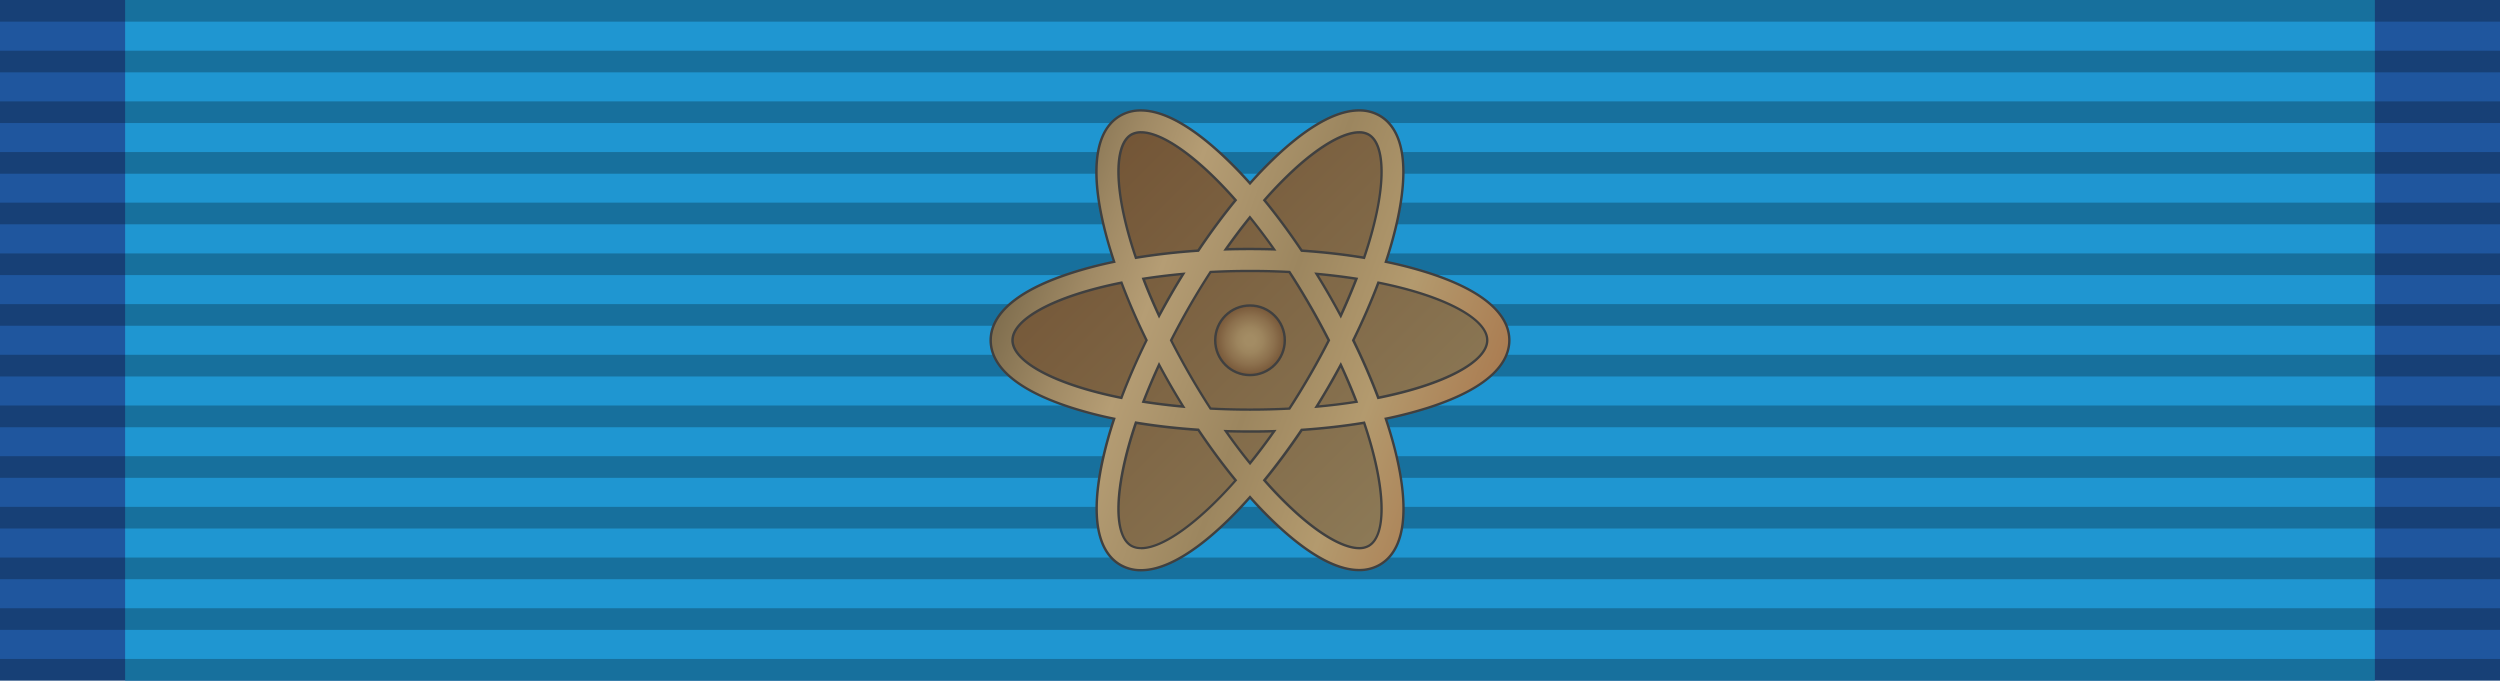 <svg xmlns="http://www.w3.org/2000/svg" xmlns:xlink="http://www.w3.org/1999/xlink" width="361.24mm" height="98.34mm" viewBox="0 0 1024 278.76"><defs><style>.a{fill:#1f569e;}.a,.b,.c{fill-rule:evenodd;}.b{fill:#1f96d1;}.c{isolation:isolate;opacity:0.25;}.d,.g{stroke:#404040;stroke-linecap:round;stroke-linejoin:round;}.d{fill:url(#a);}.e{fill:url(#b);}.f{fill:#404040;}.g{fill:url(#c);}</style><linearGradient id="a" x1="581.74" y1="209.12" x2="442.26" y2="69.65" gradientUnits="userSpaceOnUse"><stop offset="0.03" stop-color="#8c7956"/><stop offset="1" stop-color="#735536"/></linearGradient><linearGradient id="b" x1="417.31" y1="104.9" x2="606.69" y2="173.83" gradientUnits="userSpaceOnUse"><stop offset="0.01" stop-color="#827050"/><stop offset="0.15" stop-color="#a08a65"/><stop offset="0.28" stop-color="#b59d74"/><stop offset="0.54" stop-color="#9c865f"/><stop offset="0.77" stop-color="#b39a6e"/><stop offset="0.77" stop-color="#b39a6e"/><stop offset="1" stop-color="#ab7d52"/></linearGradient><radialGradient id="c" cx="512" cy="139.38" r="14.26" gradientUnits="userSpaceOnUse"><stop offset="0.15" stop-color="#a38c64"/><stop offset="0.37" stop-color="#9d855e"/><stop offset="0.7" stop-color="#8c704d"/><stop offset="1" stop-color="#785839"/></radialGradient></defs><polygon class="a" points="1024 278.76 0 278.76 0 0 1024 0 1024 278.76"/><polygon class="b" points="972.75 278.76 51.25 278.76 51.25 0 972.75 0 972.75 278.76"/><path class="c" d="M0,62.28H1024v8.87H0Z"/><path class="c" d="M0,41.52H1024v8.87H0Z"/><path class="c" d="M0,20.76H1024v8.87H0Z"/><path class="c" d="M0,0H1024V8.87H0Z"/><path class="c" d="M0,269.89H1024v8.87H0Z"/><path class="c" d="M0,249.13H1024V258H0Z"/><path class="c" d="M0,228.37H1024v8.87H0Z"/><path class="c" d="M0,207.61H1024v8.87H0Z"/><path class="c" d="M0,186.85H1024v8.87H0Z"/><path class="c" d="M0,166.09H1024V175H0Z"/><path class="c" d="M0,145.32H1024v8.88H0Z"/><path class="c" d="M0,124.56H1024v8.87H0Z"/><path class="c" d="M0,103.8H1024v8.87H0Z"/><path class="c" d="M0,83H1024v8.87H0Z"/><path class="d" d="M561.71,168.07c10.64,29.7,11.82,53.24,1.15,59.4S532.4,220.84,512,196.78c-20.4,24.06-40.19,36.85-50.86,30.69s-9.49-29.7,1.15-59.4c-31-5.63-52-16.37-52-28.69s21-23.07,52-28.7c-10.64-29.7-11.82-53.23-1.15-59.39S491.6,57.91,512,82c20.4-24.06,40.19-36.84,50.86-30.68s9.49,29.69-1.15,59.39c31,5.63,52,16.38,52,28.7S592.75,162.44,561.71,168.07Z"/><path class="e" d="M467.35,233.54a16.75,16.75,0,0,1-8.46-2.19c-6.67-3.85-13.37-14.31-7.39-42.27a168.8,168.8,0,0,1,4.85-17.59,165.1,165.1,0,0,1-17.66-4.59c-27.2-8.79-32.91-19.82-32.91-27.53s5.71-18.75,32.91-27.54a166.49,166.49,0,0,1,17.69-4.61c-10.54-31.58-9.65-52.83,2.51-59.85a16.7,16.7,0,0,1,8.41-2.15c8.75,0,19.48,5.68,31.89,16.89A171.83,171.83,0,0,1,512,75.1a171.77,171.77,0,0,1,12.8-13C537.22,50.9,548,45.22,556.7,45.22a16.7,16.7,0,0,1,8.41,2.15c6.67,3.86,13.37,14.32,7.39,42.27a167.46,167.46,0,0,1-4.85,17.59,168.9,168.9,0,0,1,17.65,4.6c27.21,8.79,32.92,19.83,32.92,27.54s-5.71,18.74-32.92,27.53a169,169,0,0,1-17.68,4.6c4.75,14.21,7.25,26.92,7.25,36.81,0,11.55-3.28,19.3-9.76,23a16.61,16.61,0,0,1-8.41,2.16c-8.75,0-19.49-5.68-31.9-16.89a168.69,168.69,0,0,1-12.82-13c-2.12,2.39-4.24,4.68-6.32,6.81C490.85,225.54,477.6,233.54,467.35,233.54Zm-2.09-60.4c-8.72,25.79-9.48,46-1.87,50.41a7.94,7.94,0,0,0,4,1c8.95,0,23.39-10.38,38.69-27.79-5.14-6.28-10.29-13.24-15.29-20.69C481.88,175.45,473.28,174.47,465.26,173.14Zm52.62,23.55a160.89,160.89,0,0,0,13,13.25c10.24,9.25,19.67,14.56,25.85,14.56a7.69,7.69,0,0,0,3.92-.95c7.61-4.39,6.85-24.62-1.87-50.41-8,1.33-16.66,2.31-25.6,2.91C528.27,183.31,523.14,190.25,517.88,196.69ZM502.12,176.6c3.28,4.65,6.6,9.06,9.9,13.13,3.33-4.13,6.65-8.55,9.88-13.13-3.26.1-6.59.15-9.9.15S505.37,176.7,502.12,176.6Zm-6.27-9.27c5.3.28,10.73.42,16.15.42s10.85-.14,16.15-.42c2.75-4.22,5.59-8.85,8.44-13.77,2.71-4.7,5.31-9.48,7.71-14.19-2.43-4.77-5-9.55-7.71-14.2s-5.58-9.38-8.43-13.78c-5.3-.27-10.74-.41-16.16-.41s-10.85.14-16.15.41c-2.87,4.43-5.71,9.07-8.44,13.78s-5.27,9.42-7.71,14.2c2.41,4.73,5,9.5,7.71,14.19S493,163,495.85,167.33Zm-27.47-2.78c5.22.82,10.71,1.49,16.33,2-1.76-2.84-3.47-5.69-5.08-8.49s-3.25-5.73-4.82-8.66C472.44,154.52,470.28,159.61,468.38,164.55Zm80.81-15.13c-1.55,2.87-3.17,5.78-4.82,8.64s-3.4,5.79-5.08,8.49c5.6-.51,11.09-1.18,16.33-2C553.71,159.59,551.55,154.5,549.19,149.42Zm5.15-10c3.87,7.9,7.32,15.82,10.25,23.56,26.71-5.34,44.63-14.8,44.63-23.59s-17.9-18.25-44.59-23.59C561.7,123.52,558.24,131.46,554.34,139.4Zm-94.93-23.63c-26.71,5.34-44.63,14.8-44.63,23.6s17.9,18.24,44.59,23.58c2.88-7.64,6.34-15.59,10.29-23.62C465.8,131.44,462.35,123.52,459.41,115.77Zm79.88-3.6c1.76,2.84,3.46,5.69,5.08,8.5s3.24,5.71,4.82,8.66c2.37-5.12,4.53-10.22,6.43-15.16C550.39,113.36,544.91,112.68,539.29,112.17Zm-70.91,2c1.91,5,4.07,10,6.43,15.15,1.59-2.95,3.2-5.86,4.82-8.65s3.32-5.66,5.08-8.5C479.09,112.68,473.61,113.36,468.38,114.17Zm-1-60a7.91,7.91,0,0,0-4,1c-7.61,4.4-6.85,24.63,1.87,50.41,8-1.32,16.62-2.3,25.56-2.9,5-7.46,10.15-14.42,15.29-20.69C490.82,64.58,476.37,54.2,467.42,54.2Zm65.76,48.48c9,.6,17.54,1.58,25.56,2.9,8.73-25.78,9.48-46,1.87-50.41a7.82,7.82,0,0,0-3.92-.94c-6.18,0-15.6,5.3-25.85,14.56A160.29,160.29,0,0,0,517.9,82C523.07,88.32,528.21,95.27,533.18,102.68ZM512,102c3.31,0,6.64,0,9.9.15-3.22-4.58-6.54-9-9.89-13.13-3.31,4.09-6.63,8.5-9.9,13.13C505.37,102,508.69,102,512,102Z"/><path class="f" d="M556.7,45.72a16.08,16.08,0,0,1,8.16,2.09c6.53,3.77,13.07,14.08,7.15,41.73a168.44,168.44,0,0,1-5,18.07,167.88,167.88,0,0,1,18.15,4.7c26.92,8.7,32.57,19.52,32.57,27.06s-5.65,18.36-32.57,27.06a170.84,170.84,0,0,1-18.18,4.7c4.66,13.83,7.4,26.74,7.4,37.18,0,10.69-2.87,18.78-9.51,22.61A16.08,16.08,0,0,1,556.7,233c-7.13,0-17.32-3.9-31.56-16.76A169.43,169.43,0,0,1,512,202.86q-3.33,3.78-6.68,7.21c-13.63,13.92-27.14,23-37.95,23a16.16,16.16,0,0,1-8.21-2.12c-6.53-3.77-13.07-14.07-7.15-41.73a167.8,167.8,0,0,1,5-18.07,168.13,168.13,0,0,1-18.16-4.69c-26.91-8.7-32.56-19.52-32.56-27.06s5.65-18.36,32.56-27.06A168.62,168.62,0,0,1,457,107.6c-9.42-28-11-52.22,2.11-59.79a16.08,16.08,0,0,1,8.16-2.09c7.13,0,17.32,3.9,31.56,16.76A170.85,170.85,0,0,1,512,75.86a170.85,170.85,0,0,1,13.14-13.38c14.24-12.86,24.43-16.76,31.56-16.76m-91.78,60.43c8.25-1.38,17.05-2.38,26.18-3,5.09-7.6,10.35-14.72,15.67-21.18C490.83,63.76,476.25,53.7,467.42,53.7a8.4,8.4,0,0,0-4.28,1c-7.76,4.48-7.47,24.26,1.78,51.41m94.16,0c9.25-27.15,9.54-46.93,1.78-51.41a8.23,8.23,0,0,0-4.17-1c-6.3,0-15.65,5.18-26.19,14.69A162.33,162.33,0,0,0,517.24,82c5.32,6.46,10.58,13.57,15.66,21.16,9.13.61,17.93,1.61,26.18,3m-58-3.49q5.39-.18,10.87-.18t10.88.18c-3.63-5.2-7.27-10-10.87-14.45-3.67,4.51-7.31,9.35-10.88,14.45M512,168.25c5.65,0,11.14-.15,16.43-.43q4.35-6.66,8.59-14t7.84-14.44c-2.4-4.72-5-9.55-7.84-14.45s-5.69-9.57-8.58-14c-5.29-.28-10.78-.43-16.44-.43s-11.14.15-16.43.43q-4.4,6.77-8.59,14c-2.83,4.9-5.44,9.73-7.84,14.45q3.6,7.08,7.84,14.44c2.78,4.81,5.65,9.5,8.59,14,5.29.28,10.78.43,16.43.43m37.22-37.8c2.69-5.76,5-11.33,7.09-16.67-5.64-.9-11.65-1.64-18-2.19q2.85,4.57,5.6,9.33t5.28,9.53m-74.44,0q2.54-4.75,5.28-9.52t5.6-9.33c-6.32.55-12.33,1.29-18,2.19,2,5.34,4.4,10.91,7.09,16.66m-15.09,33.09c2.94-7.85,6.48-16,10.53-24.2-4-8.06-7.5-16.2-10.49-24.13-28.16,5.56-45.45,15.2-45.45,24.17s17.27,18.59,45.41,24.16m104.58,0c28.16-5.57,45.45-15.2,45.45-24.17s-17.27-18.6-45.41-24.16c-2.95,7.84-6.48,16-10.53,24.19,4,8.06,7.5,16.2,10.49,24.14m-78.61,3.6q-2.85-4.57-5.6-9.33t-5.28-9.53c-2.69,5.76-5,11.33-7.09,16.67,5.64.9,11.65,1.64,18,2.19m52.67,0q9.49-.82,18-2.19c-2-5.33-4.4-10.9-7.09-16.65q-2.54,4.75-5.28,9.51c-1.81,3.13-3.68,6.25-5.61,9.33M556.69,225a8.2,8.2,0,0,0,4.17-1c7.76-4.48,7.47-24.25-1.78-51.41-8.27,1.38-17.07,2.38-26.22,3-5,7.45-10.27,14.58-15.64,21.13a161.45,161.45,0,0,0,13.28,13.61C541,219.82,550.38,225,556.69,225m-89.27,0c8.84,0,23.41-10.06,39.35-28.28-5.32-6.46-10.58-13.58-15.67-21.18-9.13-.61-17.93-1.61-26.18-3-9.25,27.16-9.54,46.93-1.78,51.41a8.43,8.43,0,0,0,4.28,1M512,176.25q-5.49,0-10.87-.18c3.58,5.11,7.22,10,10.89,14.46,3.59-4.43,7.23-9.26,10.86-14.46q-5.39.18-10.88.18M556.7,44.72c-8.88,0-19.72,5.73-32.23,17A167.58,167.58,0,0,0,512,74.35a171.44,171.44,0,0,0-12.47-12.61c-12.5-11.29-23.35-17-32.23-17a17.15,17.15,0,0,0-8.66,2.22c-12.32,7.11-13.34,28.37-2.91,59.91a165.76,165.76,0,0,0-17.2,4.51c-27.48,8.88-33.25,20.13-33.25,28s5.77,19.12,33.25,28a166.88,166.88,0,0,0,17.17,4.49A167,167,0,0,0,451,189c-6,28.25.81,38.87,7.63,42.8a17.19,17.19,0,0,0,8.71,2.26c10.39,0,23.76-8,38.66-23.27,2-2,4-4.16,6-6.41A168.16,168.16,0,0,0,524.47,217c12.5,11.29,23.35,17,32.23,17a17.08,17.08,0,0,0,8.66-2.23c6.64-3.83,10-11.73,10-23.47,0-9.82-2.45-22.39-7.09-36.43a170.89,170.89,0,0,0,17.18-4.5c27.49-8.89,33.26-20.14,33.26-28s-5.77-19.13-33.26-28a165.16,165.16,0,0,0-17.16-4.5A167.5,167.5,0,0,0,573,89.75c6-28.25-.81-38.87-7.63-42.81a17.15,17.15,0,0,0-8.66-2.22ZM465.59,105c-9.82-29.23-8.08-45.87-1.95-49.42a7.47,7.47,0,0,1,3.78-.9c8.62,0,23.16,10.44,38,27.3-5,6.14-10,12.93-14.92,20.19-8.72.6-17.1,1.55-25,2.83Zm53-23a161.34,161.34,0,0,1,12.62-12.86c10.17-9.17,19.47-14.43,25.52-14.43a7.27,7.27,0,0,1,3.67.87c6.14,3.55,7.87,20.19-2,49.42-7.85-1.28-16.23-2.23-24.95-2.83C528.61,95,523.6,88.2,518.55,82ZM503.1,101.6c2.95-4.15,5.94-8.11,8.91-11.8,3,3.74,6,7.7,8.9,11.8-2.94-.08-5.93-.12-8.91-.12s-6,0-8.9.12Zm-7,10.28c5.21-.27,10.55-.4,15.87-.4s10.67.13,15.88.4c2.81,4.33,5.59,8.88,8.27,13.54s5.19,9.26,7.59,14c-2.37,4.64-4.92,9.33-7.59,13.94-2.79,4.82-5.57,9.37-8.28,13.54-5.21.26-10.55.4-15.87.4s-10.66-.14-15.87-.4c-2.78-4.29-5.57-8.84-8.28-13.54s-5.22-9.3-7.59-13.94c2.4-4.69,4.95-9.38,7.59-14s5.46-9.18,8.28-13.54Zm53,16.33c-1.43-2.65-2.89-5.26-4.34-7.79s-3-5.1-4.57-7.66c5,.48,10,1.09,14.69,1.81-1.73,4.46-3.67,9-5.78,13.64Zm-80.08-13.64c4.72-.72,9.65-1.33,14.69-1.81-1.57,2.55-3.1,5.12-4.57,7.66s-2.91,5.13-4.34,7.78c-2.11-4.59-4.05-9.16-5.78-13.63Zm-10,47.81c-26.22-5.31-43.77-14.52-43.77-23s17.57-17.73,43.82-23c2.88,7.57,6.24,15.3,10,23-3.85,7.83-7.23,15.58-10.06,23Zm95.84-23c3.8-7.75,7.18-15.49,10.06-23.05,26.22,5.3,43.77,14.51,43.77,23s-17.57,17.71-43.81,23c-2.88-7.56-6.25-15.29-10-23Zm-85.82,24.75c1.73-4.46,3.67-9,5.78-13.63,1.43,2.64,2.88,5.25,4.34,7.79s3,5.1,4.57,7.65c-5.05-.48-10-1.08-14.69-1.81ZM540.24,166c1.51-2.45,3-5,4.57-7.65s2.94-5.18,4.34-7.78c2.1,4.58,4,9.15,5.78,13.62-4.73.73-9.66,1.34-14.69,1.81Zm-6.82,10.57c8.72-.59,17.11-1.54,25-2.83,8.52,25.36,9.32,45.17,2,49.42a7.28,7.28,0,0,1-3.67.88c-6.06,0-15.36-5.26-25.52-14.43a160.51,160.51,0,0,1-12.64-12.9c5.13-6.29,10.13-13.06,14.89-20.14Zm-66,47.5a7.43,7.43,0,0,1-3.78-.91c-7.36-4.25-6.56-24.06,2-49.42,7.84,1.28,16.22,2.24,24.94,2.83,4.88,7.26,9.9,14.05,14.92,20.2-14.89,16.86-29.42,27.3-38,27.3ZM512,177.25c3,0,6,0,8.91-.12C518,181.24,515,185.2,512,188.94c-3-3.69-6-7.65-8.92-11.81,2.94.08,5.93.12,8.9.12Z"/><circle class="g" cx="512" cy="139.38" r="14.25"/></svg>